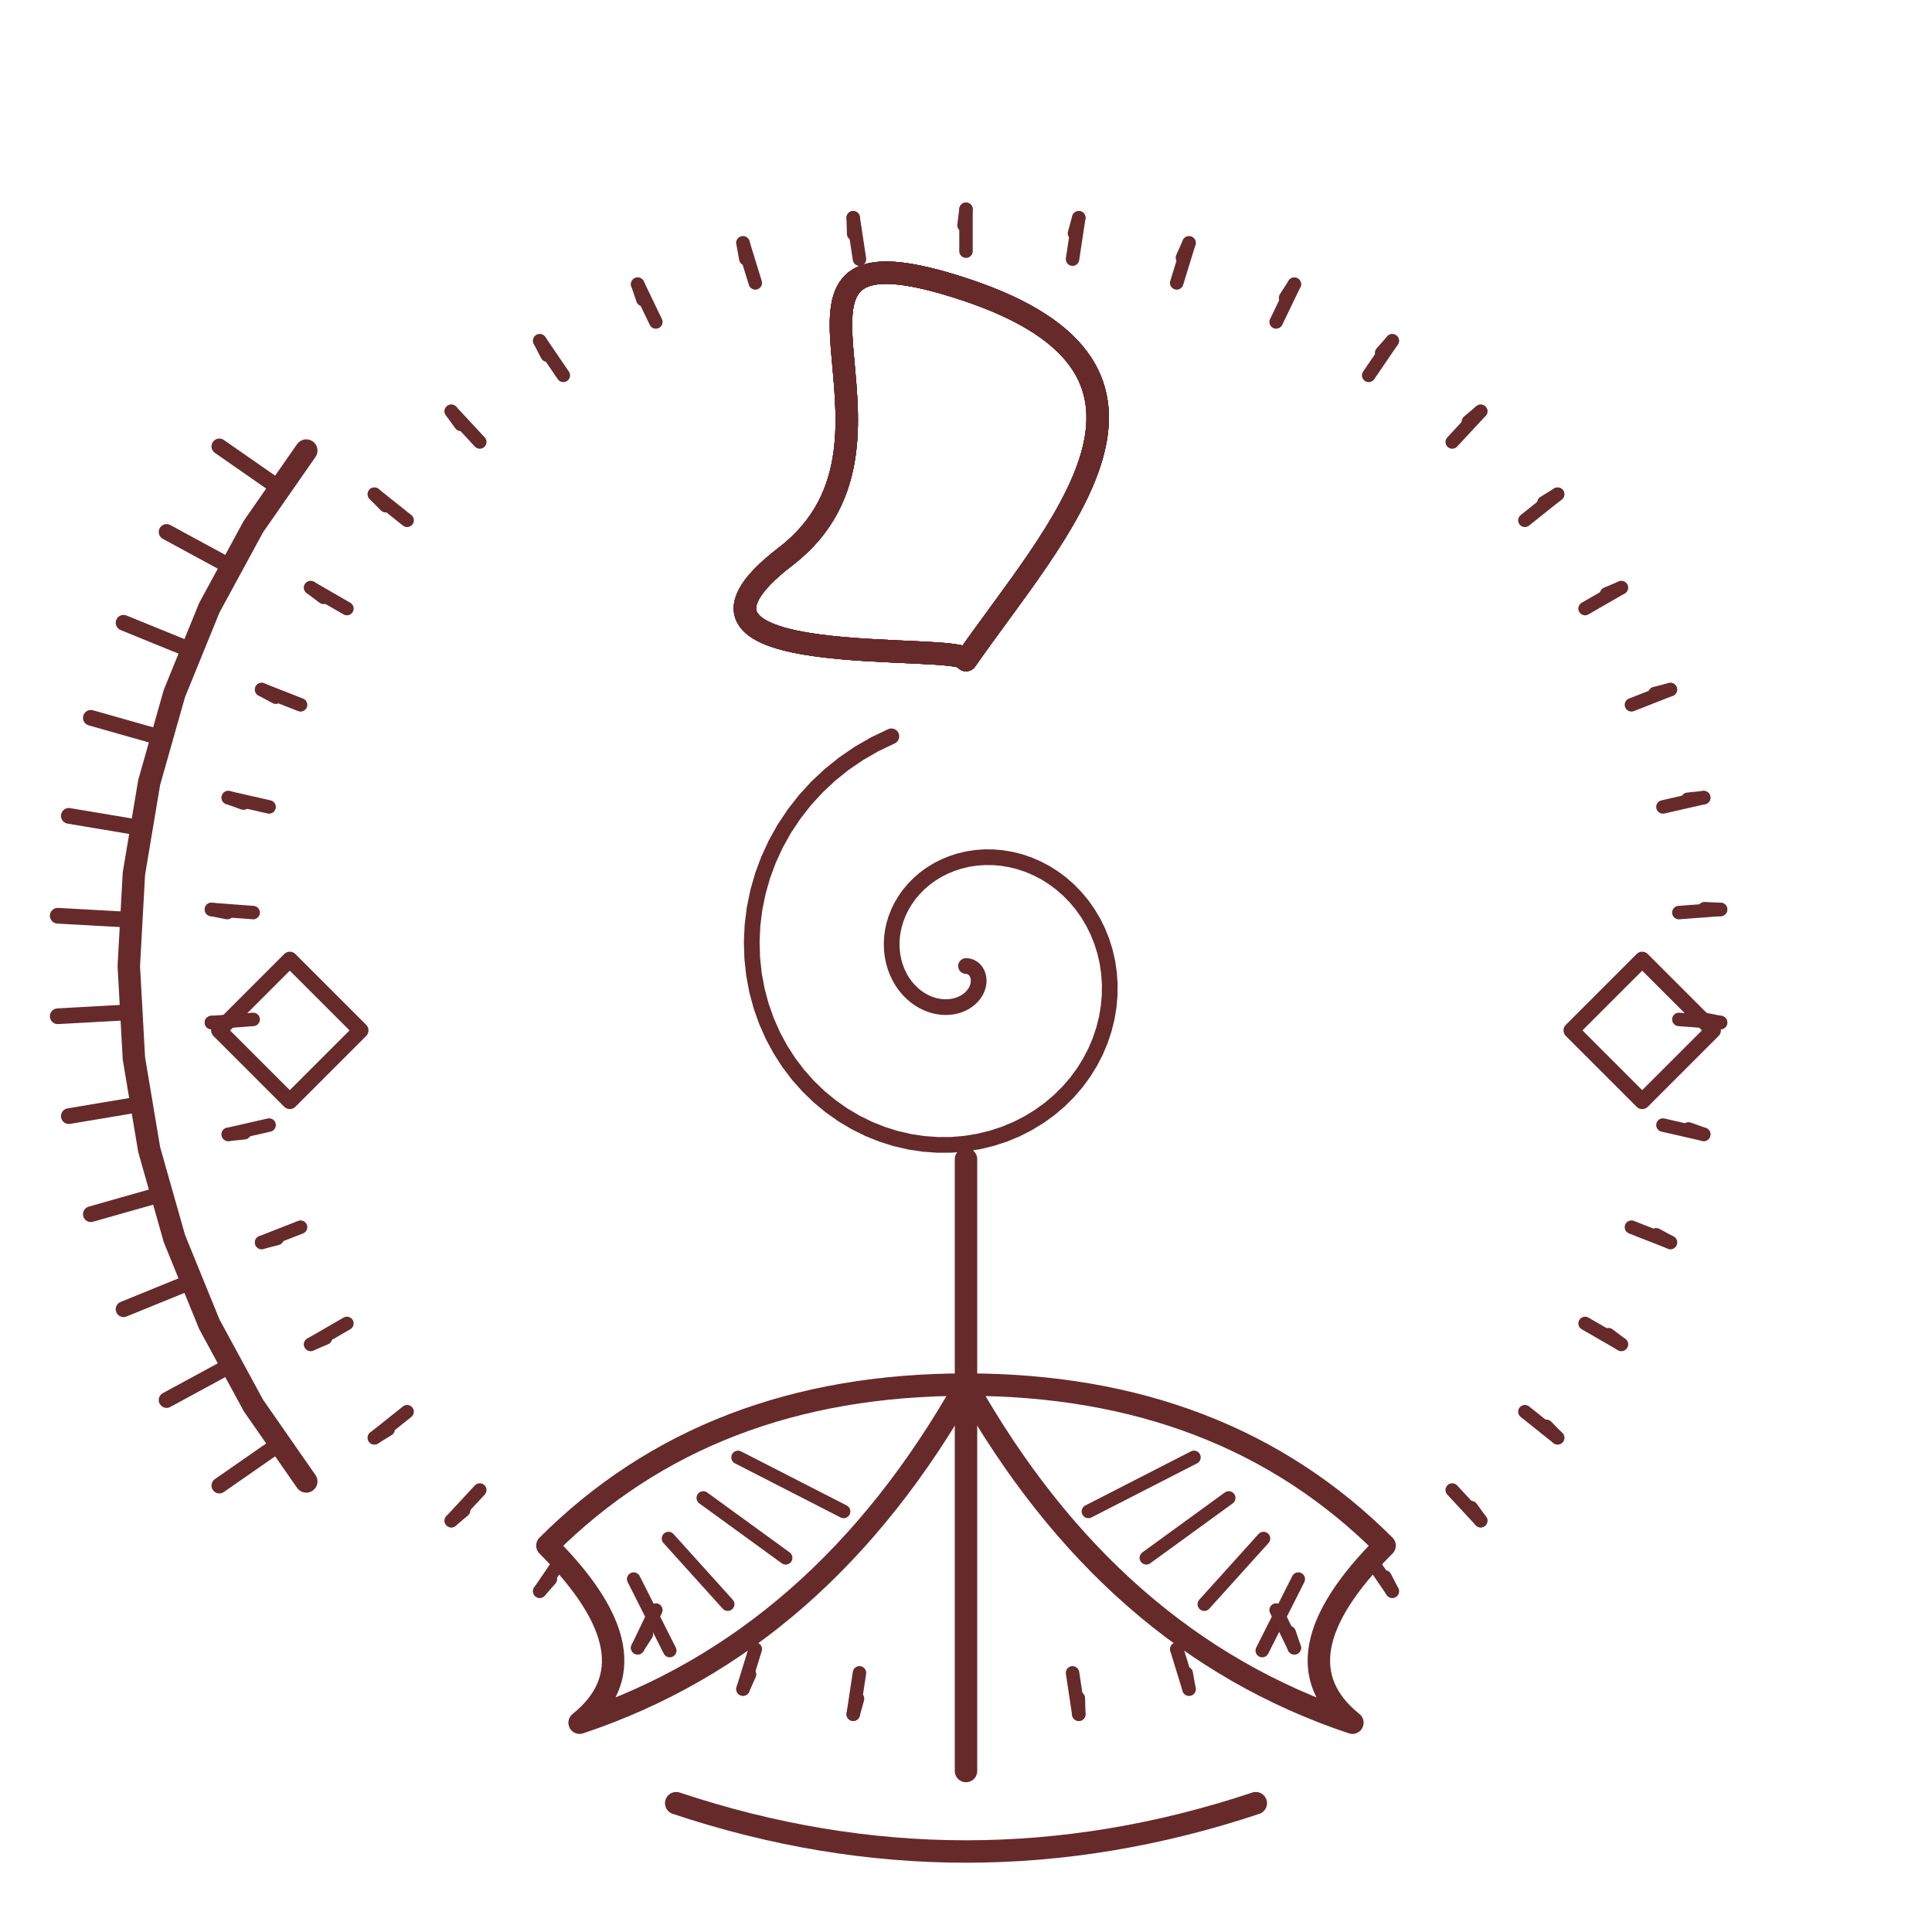 <svg width="216" height="216" viewBox="0 0 216 216" fill="none" xmlns="http://www.w3.org/2000/svg">
<path d="M34.241 165.625L28.335 157.138L23.402 148.05L19.499 138.474L16.679 128.524L14.97 118.325L14.4 108L14.97 97.675L16.679 87.476L19.499 77.526L23.402 67.95L28.335 58.862L34.241 50.375" stroke="#672A2A" stroke-width="2.508" stroke-linecap="round" stroke-linejoin="round"/>
<path d="M31.172 161.464L24.523 166.09" stroke="#672A2A" stroke-width="1.756" stroke-linecap="round" stroke-linejoin="round"/>
<path d="M25.744 152.662L18.625 156.526" stroke="#672A2A" stroke-width="1.756" stroke-linecap="round" stroke-linejoin="round"/>
<path d="M21.317 143.316L13.816 146.372" stroke="#672A2A" stroke-width="1.756" stroke-linecap="round" stroke-linejoin="round"/>
<path d="M17.951 133.538L10.159 135.747" stroke="#672A2A" stroke-width="1.756" stroke-linecap="round" stroke-linejoin="round"/>
<path d="M15.683 123.448L7.695 124.785" stroke="#672A2A" stroke-width="1.756" stroke-linecap="round" stroke-linejoin="round"/>
<path d="M14.542 113.171L6.455 113.618" stroke="#672A2A" stroke-width="1.756" stroke-linecap="round" stroke-linejoin="round"/>
<path d="M14.542 102.829L6.455 102.382" stroke="#672A2A" stroke-width="1.756" stroke-linecap="round" stroke-linejoin="round"/>
<path d="M15.683 92.552L7.695 91.215" stroke="#672A2A" stroke-width="1.756" stroke-linecap="round" stroke-linejoin="round"/>
<path d="M17.951 82.462L10.159 80.253" stroke="#672A2A" stroke-width="1.756" stroke-linecap="round" stroke-linejoin="round"/>
<path d="M21.317 72.684L13.816 69.628" stroke="#672A2A" stroke-width="1.756" stroke-linecap="round" stroke-linejoin="round"/>
<path d="M25.744 63.338L18.625 59.474" stroke="#672A2A" stroke-width="1.756" stroke-linecap="round" stroke-linejoin="round"/>
<path d="M31.172 54.536L24.523 49.91" stroke="#672A2A" stroke-width="1.756" stroke-linecap="round" stroke-linejoin="round"/>
<path d="M108 73.8C118.08 59.31 135.36 41.508 108 32.4C80.64 23.292 105.12 48.96 87.84 62.208C70.56 75.456 108 71.64 108 73.8Z" stroke="#672A2A" stroke-width="2.508" stroke-linecap="round" stroke-linejoin="round"/>
<path d="M108 73.8C118.08 59.31 135.36 41.508 108 32.4C80.64 23.292 105.12 48.96 87.84 62.208C70.56 75.456 108 71.64 108 73.8Z" stroke="#672A2A" stroke-width="2.508" stroke-linecap="round" stroke-linejoin="round"/>
<path d="M108 73.8C118.08 59.31 135.36 41.508 108 32.4C80.64 23.292 105.12 48.96 87.84 62.208C70.56 75.456 108 71.64 108 73.8Z" stroke="#672A2A" stroke-width="2.508" stroke-linecap="round" stroke-linejoin="round"/>
<path d="M108 73.8C118.08 59.31 135.36 41.508 108 32.4C80.64 23.292 105.12 48.96 87.84 62.208C70.56 75.456 108 71.64 108 73.8Z" stroke="#672A2A" stroke-width="2.508" stroke-linecap="round" stroke-linejoin="round"/>
<path d="M108 73.8C118.08 59.31 135.36 41.508 108 32.4C80.64 23.292 105.12 48.96 87.84 62.208C70.56 75.456 108 71.64 108 73.8Z" stroke="#672A2A" stroke-width="2.508" stroke-linecap="round" stroke-linejoin="round"/>
<path d="M108 108L108.193 108.014L108.382 108.059L108.564 108.131L108.736 108.232L108.895 108.358L109.039 108.511L109.163 108.688L109.264 108.884L109.343 109.1L109.393 109.332L109.417 109.579L109.41 109.834L109.372 110.099L109.302 110.365L109.197 110.633L109.059 110.898L108.886 111.157L108.681 111.404L108.443 111.638L108.173 111.854L107.872 112.048L107.545 112.217L107.188 112.361L106.809 112.473L106.407 112.55L105.988 112.594L105.554 112.597L105.108 112.559L104.652 112.48L104.193 112.358L103.734 112.189L103.281 111.976L102.834 111.717L102.402 111.413L101.986 111.064L101.592 110.671L101.223 110.236L100.887 109.759L100.582 109.244L100.318 108.691L100.095 108.106L99.916 107.491L99.787 106.85L99.711 106.186L99.688 105.503L99.722 104.809L99.816 104.103L99.969 103.396L100.185 102.688L100.462 101.988L100.8 101.299L101.202 100.629L101.662 99.979L102.184 99.36L102.766 98.775L103.401 98.228L104.091 97.726L104.832 97.272L105.617 96.874L106.447 96.534L107.314 96.255L108.214 96.044L109.143 95.904L110.095 95.836L111.064 95.845L112.041 95.931L113.026 96.097L114.007 96.341L114.979 96.669L115.935 97.078L116.869 97.567L117.774 98.138L118.644 98.784L119.47 99.508L120.247 100.305L120.969 101.171L121.628 102.103L122.22 103.095L122.74 104.144L123.181 105.246L123.538 106.391L123.81 107.573L123.988 108.79L124.072 110.03L124.06 111.289L123.948 112.556L123.736 113.825L123.421 115.088L123.005 116.336L122.487 117.562L121.867 118.757L121.151 119.912L120.337 121.019L119.43 122.071L118.435 123.061L117.353 123.979L116.192 124.817L114.957 125.573L113.656 126.236L112.291 126.803L110.875 127.265L109.411 127.62L107.91 127.865L106.382 127.993L104.832 128L103.273 127.888L101.711 127.654L100.159 127.296L98.626 126.815L97.119 126.211L95.652 125.487L94.232 124.643L92.869 123.683L91.573 122.612L90.355 121.435L89.219 120.155L88.178 118.782L87.239 117.319L86.407 115.774L85.691 114.156L85.097 112.475L84.631 110.74L84.298 108.958L84.102 107.141L84.044 105.3L84.13 103.446L84.361 101.59L84.737 99.742L85.257 97.915L85.923 96.12L86.73 94.367L87.676 92.669L88.76 91.037L89.975 89.482L91.314 88.015L92.774 86.643L94.347 85.379L96.025 84.233L97.798 83.21L99.657 82.321" stroke="#672A2A" stroke-width="1.756" stroke-linecap="round" stroke-linejoin="round"/>
<path d="M108 129.6V198" stroke="#672A2A" stroke-width="2.508" stroke-linecap="round" stroke-linejoin="round"/>
<path d="M108 154.8C88.8 154.8 73.2 160.8 61.2 172.8C69.6 181.2 70.8 187.8 64.8 192.6C82.8 186.6 97.2 174 108 154.8Z" stroke="#672A2A" stroke-width="2.508" stroke-linecap="round" stroke-linejoin="round"/>
<path d="M108 154.8C127.2 154.8 142.8 160.8 154.8 172.8C146.4 181.2 145.2 187.8 151.2 192.6C133.2 186.6 118.8 174 108 154.8Z" stroke="#672A2A" stroke-width="2.508" stroke-linecap="round" stroke-linejoin="round"/>
<path d="M82.512 162.936L94.32 168.984" stroke="#672A2A" stroke-width="1.505" stroke-linecap="round"/>
<path d="M78.624 167.472L87.84 174.168" stroke="#672A2A" stroke-width="1.505" stroke-linecap="round"/>
<path d="M74.736 172.008L81.36 179.352" stroke="#672A2A" stroke-width="1.505" stroke-linecap="round"/>
<path d="M70.848 176.544L74.88 184.536" stroke="#672A2A" stroke-width="1.505" stroke-linecap="round"/>
<path d="M133.488 162.936L121.68 168.984" stroke="#672A2A" stroke-width="1.505" stroke-linecap="round"/>
<path d="M137.376 167.472L128.16 174.168" stroke="#672A2A" stroke-width="1.505" stroke-linecap="round"/>
<path d="M141.264 172.008L134.64 179.352" stroke="#672A2A" stroke-width="1.505" stroke-linecap="round"/>
<path d="M145.152 176.544L141.12 184.536" stroke="#672A2A" stroke-width="1.505" stroke-linecap="round"/>
<path d="M108 23.4V28.08" stroke="#672A2A" stroke-width="1.505" stroke-linecap="round"/>
<path d="M108 23.4L107.78 25.187" stroke="#672A2A" stroke-width="1.505" stroke-linecap="round"/>
<path d="M120.609 24.345L119.911 28.973" stroke="#672A2A" stroke-width="1.505" stroke-linecap="round"/>
<path d="M120.609 24.345L120.126 26.078" stroke="#672A2A" stroke-width="1.505" stroke-linecap="round"/>
<path d="M132.935 27.158L131.557 31.631" stroke="#672A2A" stroke-width="1.505" stroke-linecap="round"/>
<path d="M132.935 27.158L132.199 28.802" stroke="#672A2A" stroke-width="1.505" stroke-linecap="round"/>
<path d="M144.707 31.777L142.675 35.995" stroke="#672A2A" stroke-width="1.505" stroke-linecap="round"/>
<path d="M144.707 31.777L143.733 33.293" stroke="#672A2A" stroke-width="1.505" stroke-linecap="round"/>
<path d="M155.657 38.101L153.02 41.967" stroke="#672A2A" stroke-width="1.505" stroke-linecap="round"/>
<path d="M155.657 38.101L154.469 39.452" stroke="#672A2A" stroke-width="1.505" stroke-linecap="round"/>
<path d="M165.542 45.985L162.36 49.414" stroke="#672A2A" stroke-width="1.505" stroke-linecap="round"/>
<path d="M165.542 45.985L164.167 47.144" stroke="#672A2A" stroke-width="1.505" stroke-linecap="round"/>
<path d="M174.143 55.253L170.483 58.171" stroke="#672A2A" stroke-width="1.505" stroke-linecap="round"/>
<path d="M174.142 55.253L172.609 56.196" stroke="#672A2A" stroke-width="1.505" stroke-linecap="round"/>
<path d="M181.265 65.7L177.213 68.04" stroke="#672A2A" stroke-width="1.505" stroke-linecap="round"/>
<path d="M181.265 65.7L179.609 66.404" stroke="#672A2A" stroke-width="1.505" stroke-linecap="round"/>
<path d="M186.752 77.092L182.396 78.802" stroke="#672A2A" stroke-width="1.505" stroke-linecap="round"/>
<path d="M186.752 77.092L185.009 77.54" stroke="#672A2A" stroke-width="1.505" stroke-linecap="round"/>
<path d="M190.479 89.176L185.917 90.216" stroke="#672A2A" stroke-width="1.505" stroke-linecap="round"/>
<path d="M190.479 89.176L188.688 89.359" stroke="#672A2A" stroke-width="1.505" stroke-linecap="round"/>
<path d="M192.364 101.678L187.697 102.028" stroke="#672A2A" stroke-width="1.505" stroke-linecap="round"/>
<path d="M192.364 101.678L190.566 101.592" stroke="#672A2A" stroke-width="1.505" stroke-linecap="round"/>
<path d="M192.364 114.322L187.697 113.972" stroke="#672A2A" stroke-width="1.505" stroke-linecap="round"/>
<path d="M192.364 114.322L190.598 113.971" stroke="#672A2A" stroke-width="1.505" stroke-linecap="round"/>
<path d="M190.479 126.824L185.917 125.784" stroke="#672A2A" stroke-width="1.505" stroke-linecap="round"/>
<path d="M190.479 126.824L188.786 126.214" stroke="#672A2A" stroke-width="1.505" stroke-linecap="round"/>
<path d="M186.752 138.908L182.396 137.198" stroke="#672A2A" stroke-width="1.505" stroke-linecap="round"/>
<path d="M186.752 138.908L185.169 138.051" stroke="#672A2A" stroke-width="1.505" stroke-linecap="round"/>
<path d="M181.265 150.3L177.213 147.96" stroke="#672A2A" stroke-width="1.505" stroke-linecap="round"/>
<path d="M181.266 150.3L179.829 149.216" stroke="#672A2A" stroke-width="1.505" stroke-linecap="round"/>
<path d="M174.143 160.747L170.483 157.829" stroke="#672A2A" stroke-width="1.505" stroke-linecap="round"/>
<path d="M174.143 160.747L172.883 159.462" stroke="#672A2A" stroke-width="1.505" stroke-linecap="round"/>
<path d="M165.542 170.015L162.36 166.586" stroke="#672A2A" stroke-width="1.505" stroke-linecap="round"/>
<path d="M165.542 170.015L164.487 168.557" stroke="#672A2A" stroke-width="1.505" stroke-linecap="round"/>
<path d="M155.657 177.899L153.02 174.033" stroke="#672A2A" stroke-width="1.505" stroke-linecap="round"/>
<path d="M155.657 177.899L154.833 176.299" stroke="#672A2A" stroke-width="1.505" stroke-linecap="round"/>
<path d="M144.707 184.223L142.675 180.005" stroke="#672A2A" stroke-width="1.505" stroke-linecap="round"/>
<path d="M144.707 184.223L144.129 182.516" stroke="#672A2A" stroke-width="1.505" stroke-linecap="round"/>
<path d="M132.935 188.842L131.557 184.369" stroke="#672A2A" stroke-width="1.505" stroke-linecap="round"/>
<path d="M132.935 188.842L132.619 187.07" stroke="#672A2A" stroke-width="1.505" stroke-linecap="round"/>
<path d="M120.609 191.655L119.911 187.027" stroke="#672A2A" stroke-width="1.505" stroke-linecap="round"/>
<path d="M120.609 191.655L120.56 189.855" stroke="#672A2A" stroke-width="1.505" stroke-linecap="round"/>
<path d="M108 192.6V187.92" stroke="#672A2A" stroke-width="1.505" stroke-linecap="round"/>
<path d="M108 192.6L108.22 190.813" stroke="#672A2A" stroke-width="1.505" stroke-linecap="round"/>
<path d="M95.391 191.655L96.09 187.027" stroke="#672A2A" stroke-width="1.505" stroke-linecap="round"/>
<path d="M95.391 191.655L95.874 189.922" stroke="#672A2A" stroke-width="1.505" stroke-linecap="round"/>
<path d="M83.064 188.842L84.443 184.369" stroke="#672A2A" stroke-width="1.505" stroke-linecap="round"/>
<path d="M83.064 188.842L83.801 187.198" stroke="#672A2A" stroke-width="1.505" stroke-linecap="round"/>
<path d="M71.293 184.223L73.325 180.005" stroke="#672A2A" stroke-width="1.505" stroke-linecap="round"/>
<path d="M71.293 184.223L72.266 182.707" stroke="#672A2A" stroke-width="1.505" stroke-linecap="round"/>
<path d="M60.343 177.899L62.98 174.033" stroke="#672A2A" stroke-width="1.505" stroke-linecap="round"/>
<path d="M60.343 177.899L61.531 176.548" stroke="#672A2A" stroke-width="1.505" stroke-linecap="round"/>
<path d="M50.458 170.015L53.64 166.586" stroke="#672A2A" stroke-width="1.505" stroke-linecap="round"/>
<path d="M50.458 170.015L51.833 168.856" stroke="#672A2A" stroke-width="1.505" stroke-linecap="round"/>
<path d="M41.857 160.747L45.516 157.829" stroke="#672A2A" stroke-width="1.505" stroke-linecap="round"/>
<path d="M41.857 160.747L43.391 159.804" stroke="#672A2A" stroke-width="1.505" stroke-linecap="round"/>
<path d="M34.734 150.3L38.786 147.96" stroke="#672A2A" stroke-width="1.505" stroke-linecap="round"/>
<path d="M34.734 150.3L36.39 149.596" stroke="#672A2A" stroke-width="1.505" stroke-linecap="round"/>
<path d="M29.248 138.908L33.604 137.198" stroke="#672A2A" stroke-width="1.505" stroke-linecap="round"/>
<path d="M29.248 138.908L30.99 138.46" stroke="#672A2A" stroke-width="1.505" stroke-linecap="round"/>
<path d="M25.52 126.824L30.084 125.784" stroke="#672A2A" stroke-width="1.505" stroke-linecap="round"/>
<path d="M25.52 126.824L27.311 126.641" stroke="#672A2A" stroke-width="1.505" stroke-linecap="round"/>
<path d="M23.636 114.322L28.303 113.972" stroke="#672A2A" stroke-width="1.505" stroke-linecap="round"/>
<path d="M23.636 114.322L25.434 114.408" stroke="#672A2A" stroke-width="1.505" stroke-linecap="round"/>
<path d="M23.636 101.678L28.303 102.028" stroke="#672A2A" stroke-width="1.505" stroke-linecap="round"/>
<path d="M23.636 101.678L25.401 102.029" stroke="#672A2A" stroke-width="1.505" stroke-linecap="round"/>
<path d="M25.52 89.176L30.084 90.216" stroke="#672A2A" stroke-width="1.505" stroke-linecap="round"/>
<path d="M25.52 89.176L27.214 89.786" stroke="#672A2A" stroke-width="1.505" stroke-linecap="round"/>
<path d="M29.248 77.092L33.604 78.802" stroke="#672A2A" stroke-width="1.505" stroke-linecap="round"/>
<path d="M29.248 77.092L30.83 77.949" stroke="#672A2A" stroke-width="1.505" stroke-linecap="round"/>
<path d="M34.734 65.7L38.786 68.04" stroke="#672A2A" stroke-width="1.505" stroke-linecap="round"/>
<path d="M34.734 65.7L36.171 66.784" stroke="#672A2A" stroke-width="1.505" stroke-linecap="round"/>
<path d="M41.857 55.253L45.516 58.171" stroke="#672A2A" stroke-width="1.505" stroke-linecap="round"/>
<path d="M41.857 55.253L43.117 56.538" stroke="#672A2A" stroke-width="1.505" stroke-linecap="round"/>
<path d="M50.458 45.985L53.64 49.414" stroke="#672A2A" stroke-width="1.505" stroke-linecap="round"/>
<path d="M50.458 45.985L51.512 47.443" stroke="#672A2A" stroke-width="1.505" stroke-linecap="round"/>
<path d="M60.343 38.101L62.98 41.967" stroke="#672A2A" stroke-width="1.505" stroke-linecap="round"/>
<path d="M60.343 38.101L61.168 39.701" stroke="#672A2A" stroke-width="1.505" stroke-linecap="round"/>
<path d="M71.293 31.777L73.325 35.995" stroke="#672A2A" stroke-width="1.505" stroke-linecap="round"/>
<path d="M71.293 31.777L71.87 33.484" stroke="#672A2A" stroke-width="1.505" stroke-linecap="round"/>
<path d="M83.064 27.158L84.443 31.631" stroke="#672A2A" stroke-width="1.505" stroke-linecap="round"/>
<path d="M83.064 27.158L83.381 28.93" stroke="#672A2A" stroke-width="1.505" stroke-linecap="round"/>
<path d="M95.391 24.345L96.09 28.973" stroke="#672A2A" stroke-width="1.505" stroke-linecap="round"/>
<path d="M95.391 24.345L95.44 26.145" stroke="#672A2A" stroke-width="1.505" stroke-linecap="round"/>
<path d="M32.4 107.28L24.48 115.2L32.4 123.12L40.32 115.2L32.4 107.28Z" stroke="#672A2A" stroke-width="1.756" stroke-linecap="round" stroke-linejoin="round"/>
<path d="M183.6 107.28L175.68 115.2L183.6 123.12L191.52 115.2L183.6 107.28Z" stroke="#672A2A" stroke-width="1.756" stroke-linecap="round" stroke-linejoin="round"/>
<path d="M75.6 201.6C97.2 208.8 118.8 208.8 140.4 201.6" stroke="#672A2A" stroke-width="2.508" stroke-linecap="round" stroke-linejoin="round"/>
</svg>
